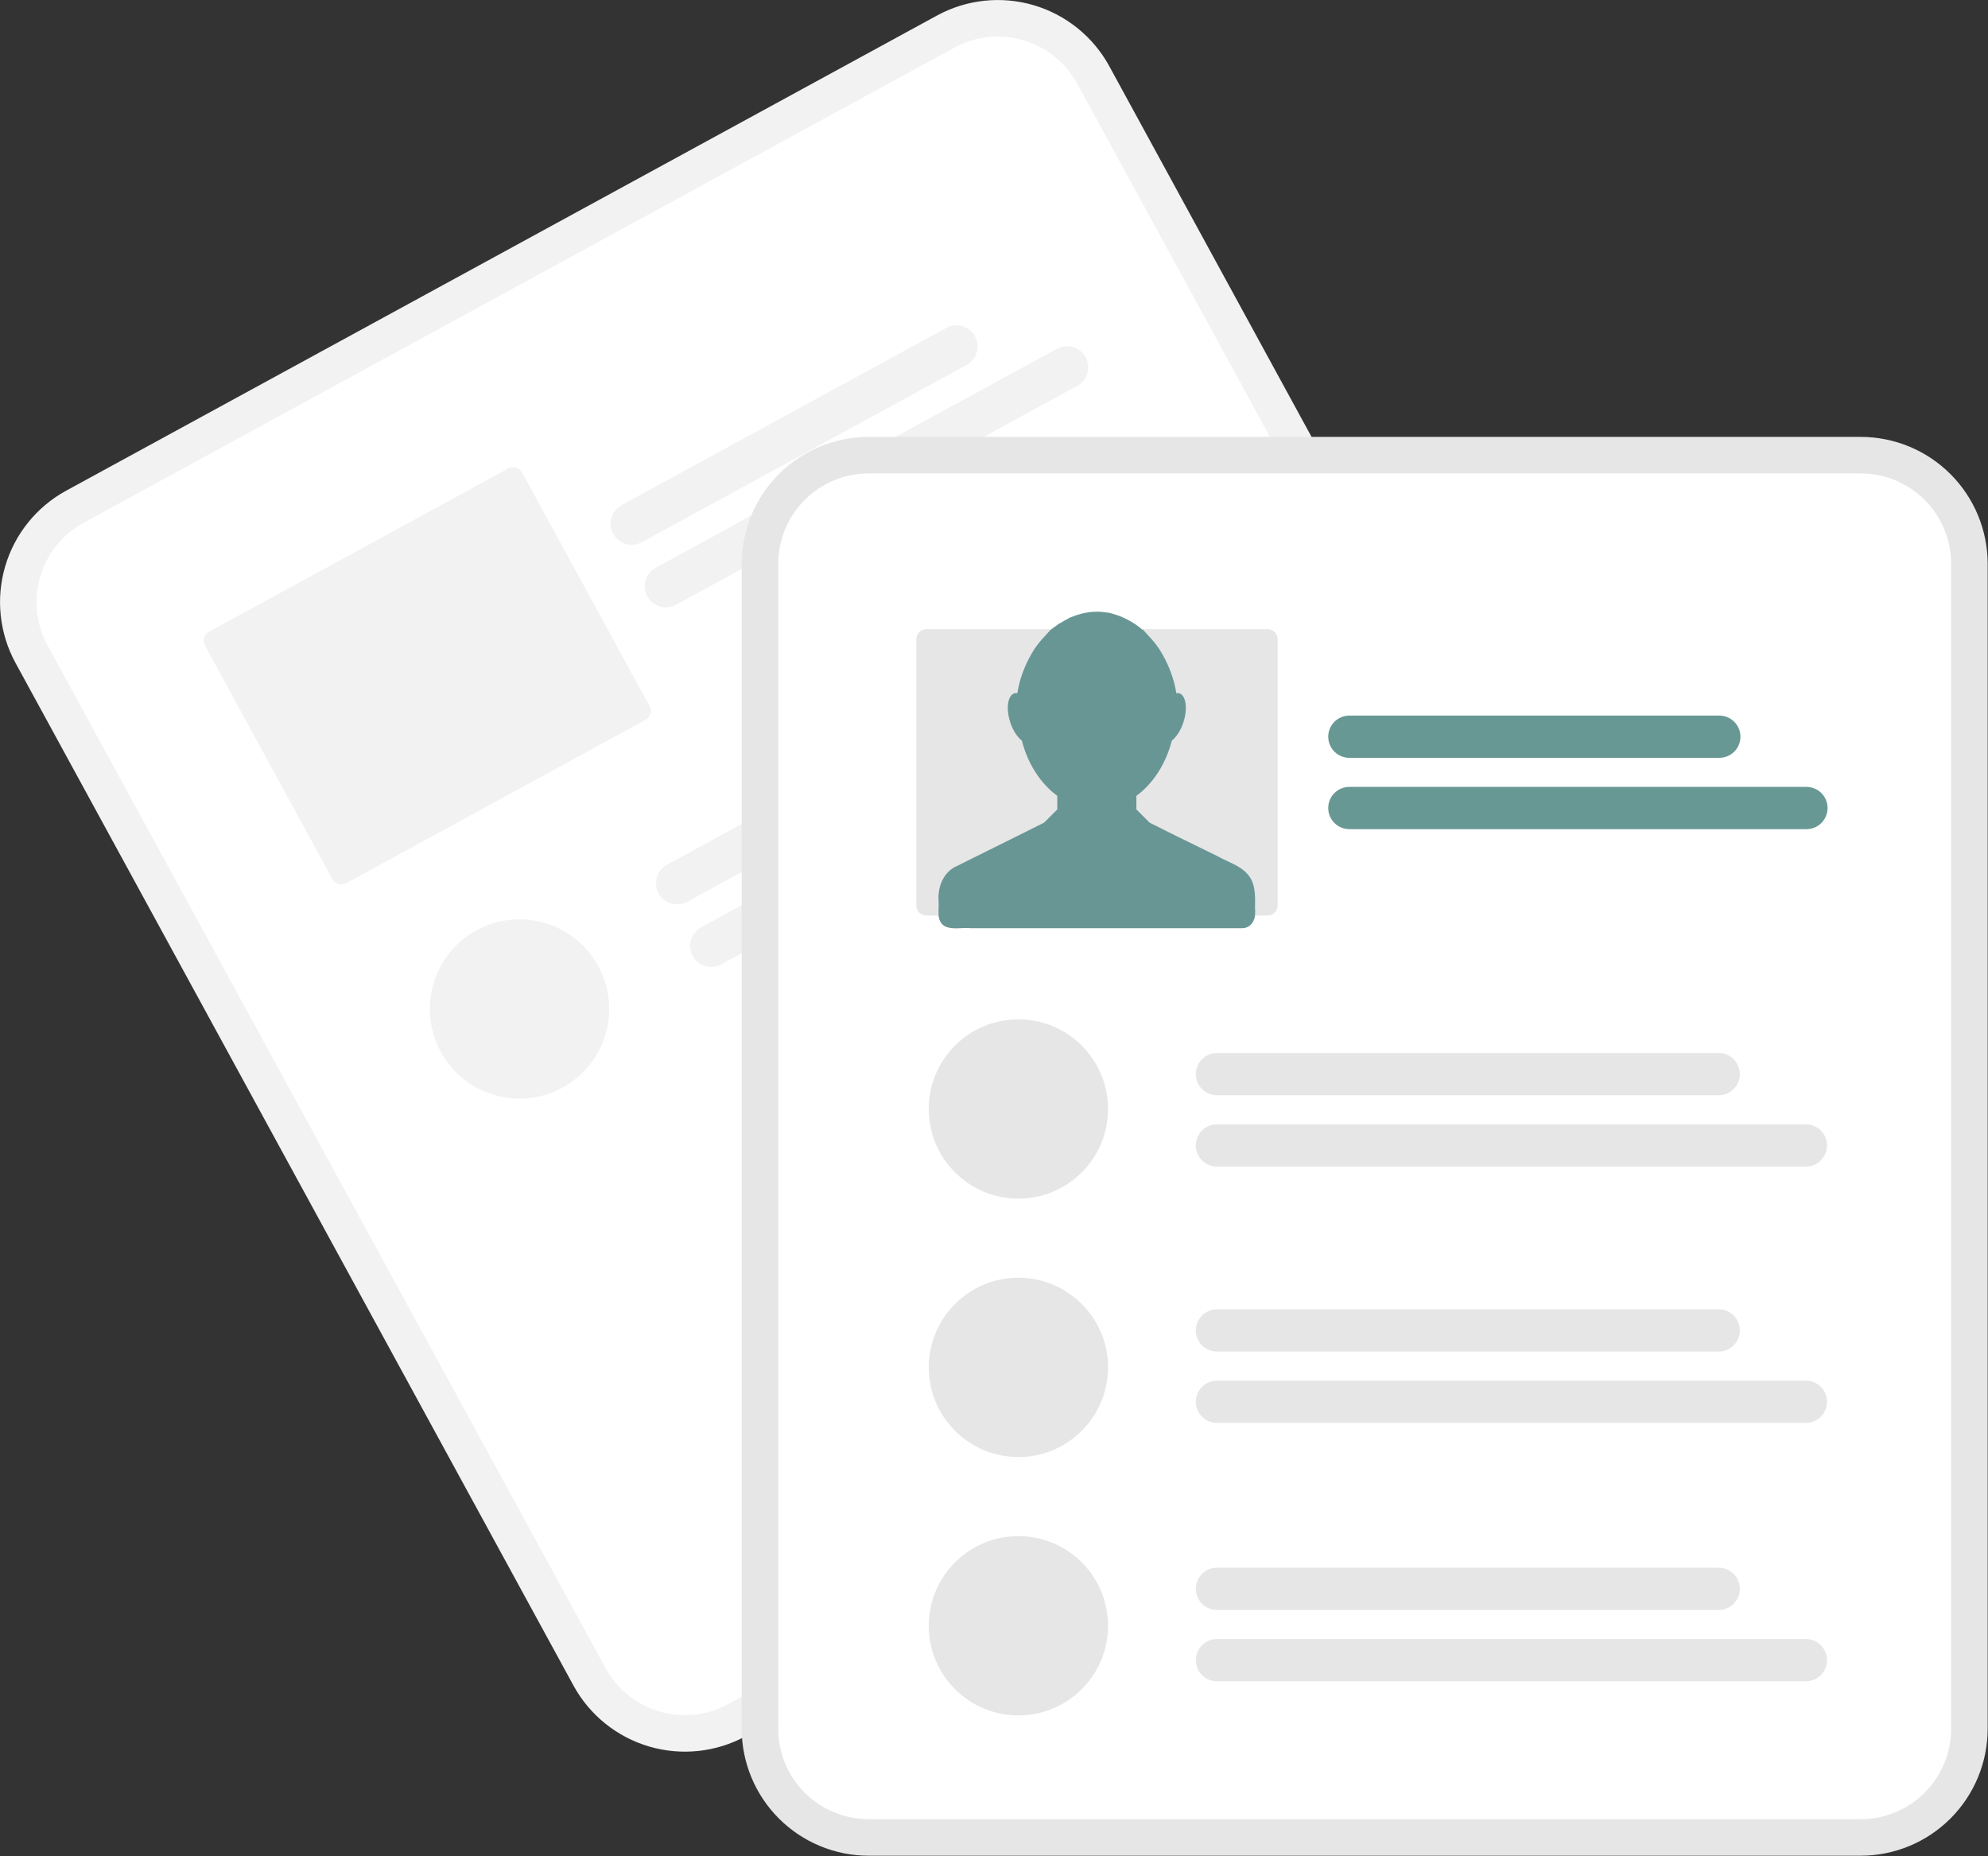 <svg width="754" height="704" viewBox="0 0 754 704" fill="none" xmlns="http://www.w3.org/2000/svg">
<rect x="0" y="0" width="754" height="704" fill="#333333" stroke="none"/>
<path d="M355.412 5.872L25.067 186.115C13.874 192.239 5.566 202.553 1.968 214.794C-1.631 227.035 -0.227 240.204 5.872 251.411L217.515 639.305C223.639 650.498 233.953 658.806 246.194 662.404C258.435 666.003 271.604 664.599 282.811 658.5L613.156 478.257C624.349 472.133 632.657 461.819 636.255 449.578C639.854 437.337 638.45 424.168 632.352 412.961L420.708 25.067C414.585 13.874 404.271 5.567 392.03 1.968C379.788 -1.631 366.62 -0.227 355.412 5.872Z" fill="#F2F2F2"/>
<path d="M362.048 18.033L31.703 198.277C23.732 202.638 17.816 209.983 15.253 218.7C12.691 227.417 13.69 236.795 18.033 244.776L229.677 632.669C234.037 640.64 241.382 646.556 250.099 649.119C258.817 651.682 268.194 650.682 276.175 646.339L606.521 466.095C614.492 461.734 620.408 454.39 622.97 445.672C625.533 436.955 624.533 427.578 620.19 419.597L408.547 31.703C404.186 23.732 396.841 17.816 388.124 15.253C379.407 12.691 370.029 13.69 362.048 18.033Z" fill="white"/>
<path d="M366.604 138.436L243.442 205.635C241.577 206.653 239.383 206.888 237.344 206.289C235.304 205.689 233.587 204.304 232.569 202.439C231.551 200.573 231.316 198.379 231.915 196.34C232.515 194.301 233.9 192.583 235.765 191.565L358.927 124.365C360.793 123.347 362.987 123.112 365.026 123.712C367.065 124.311 368.782 125.696 369.801 127.562C370.819 129.428 371.054 131.622 370.454 133.661C369.855 135.7 368.47 137.418 366.604 138.436Z" fill="#F2F2F2"/>
<path d="M408.578 146.345L256.397 229.379C254.531 230.397 252.338 230.632 250.298 230.032C248.259 229.433 246.542 228.048 245.524 226.182C244.506 224.316 244.27 222.122 244.87 220.083C245.469 218.044 246.854 216.326 248.72 215.308L400.901 132.275C401.825 131.771 402.839 131.454 403.886 131.342C404.932 131.229 405.991 131.325 407 131.621C408.01 131.918 408.951 132.411 409.77 133.072C410.59 133.732 411.271 134.548 411.775 135.472C412.279 136.395 412.596 137.41 412.708 138.456C412.821 139.502 412.725 140.561 412.429 141.57C412.132 142.58 411.639 143.521 410.978 144.341C410.318 145.16 409.502 145.841 408.578 146.345Z" fill="#F2F2F2"/>
<path d="M192.81 177.662L79.262 239.617C78.368 240.105 77.704 240.928 77.417 241.905C77.13 242.882 77.243 243.933 77.73 244.827L126.082 333.444C126.57 334.338 127.393 335.001 128.37 335.289C129.347 335.576 130.398 335.463 131.292 334.976L244.84 273.022C245.733 272.534 246.397 271.711 246.684 270.734C246.971 269.757 246.859 268.706 246.371 267.812L198.02 179.194C197.532 178.3 196.709 177.637 195.732 177.35C194.755 177.062 193.704 177.175 192.81 177.662Z" fill="#F2F2F2"/>
<path d="M427.714 250.877L260.66 342.025C259.736 342.529 258.722 342.846 257.676 342.958C256.63 343.07 255.571 342.975 254.562 342.678C253.552 342.382 252.61 341.889 251.791 341.228C250.972 340.567 250.291 339.752 249.787 338.828C249.283 337.904 248.966 336.89 248.853 335.844C248.741 334.797 248.836 333.739 249.133 332.729C249.43 331.72 249.923 330.778 250.583 329.959C251.244 329.14 252.059 328.459 252.983 327.954L420.037 236.807C421.902 235.789 424.096 235.553 426.135 236.153C428.175 236.752 429.892 238.137 430.91 240.003C431.928 241.869 432.163 244.063 431.564 246.102C430.964 248.141 429.579 249.859 427.714 250.877Z" fill="#F2F2F2"/>
<path d="M469.688 258.786L273.615 365.768C271.749 366.786 269.556 367.021 267.516 366.422C265.477 365.822 263.76 364.437 262.742 362.571C261.724 360.706 261.489 358.512 262.088 356.473C262.687 354.433 264.072 352.716 265.938 351.698L462.011 244.716C463.877 243.698 466.071 243.463 468.11 244.063C470.149 244.662 471.867 246.047 472.885 247.913C473.903 249.779 474.138 251.972 473.538 254.012C472.939 256.051 471.554 257.768 469.688 258.786Z" fill="#F2F2F2"/>
<path d="M197.039 416.672C215.816 416.672 231.039 401.449 231.039 382.672C231.039 363.894 215.816 348.672 197.039 348.672C178.261 348.672 163.039 363.894 163.039 382.672C163.039 401.449 178.261 416.672 197.039 416.672Z" fill="#F2F2F2"/>
<path d="M705.75 165.702H329.431C316.672 165.717 304.44 170.792 295.418 179.814C286.396 188.836 281.321 201.068 281.306 213.827V655.703C281.321 668.462 286.396 680.695 295.418 689.717C304.44 698.739 316.672 703.814 329.431 703.828H705.75C718.509 703.814 730.741 698.739 739.763 689.717C748.786 680.695 753.86 668.462 753.875 655.703V213.827C753.86 201.068 748.786 188.836 739.763 179.814C730.741 170.792 718.509 165.717 705.75 165.702Z" fill="#E6E6E6"/>
<path d="M705.75 179.556H329.431C320.345 179.567 311.634 183.181 305.209 189.605C298.785 196.03 295.171 204.741 295.16 213.827V655.703C295.171 664.789 298.785 673.5 305.209 679.925C311.634 686.35 320.345 689.964 329.431 689.974H705.75C714.836 689.964 723.547 686.35 729.972 679.925C736.397 673.5 740.011 664.789 740.021 655.703V213.827C740.011 204.741 736.397 196.03 729.972 189.606C723.547 183.181 714.836 179.567 705.75 179.556Z" fill="white"/>
<path d="M652.081 287.432H511.779C509.653 287.432 507.615 286.587 506.112 285.084C504.609 283.581 503.765 281.543 503.765 279.417C503.765 277.292 504.609 275.254 506.112 273.751C507.615 272.248 509.653 271.403 511.779 271.403H652.081C653.134 271.402 654.177 271.609 655.15 272.011C656.124 272.413 657.008 273.003 657.753 273.747C658.498 274.492 659.089 275.376 659.493 276.349C659.896 277.321 660.104 278.364 660.104 279.417C660.104 280.471 659.896 281.513 659.493 282.486C659.089 283.459 658.498 284.343 657.753 285.087C657.008 285.832 656.124 286.422 655.15 286.824C654.177 287.226 653.134 287.433 652.081 287.432Z" fill="#689894"/>
<path d="M685.139 314.479H511.779C509.653 314.479 507.615 313.635 506.112 312.132C504.609 310.629 503.765 308.591 503.765 306.465C503.765 304.34 504.609 302.301 506.112 300.798C507.615 299.295 509.653 298.451 511.779 298.451H685.139C687.264 298.451 689.303 299.295 690.806 300.798C692.309 302.301 693.153 304.34 693.153 306.465C693.153 308.591 692.309 310.629 690.806 312.132C689.303 313.635 687.264 314.479 685.139 314.479Z" fill="#689894"/>
<path d="M480.73 238.625H351.38C350.361 238.625 349.385 239.03 348.665 239.75C347.945 240.47 347.54 241.447 347.54 242.465V343.415C347.54 344.433 347.945 345.41 348.665 346.13C349.385 346.85 350.361 347.255 351.38 347.255H480.73C481.748 347.255 482.725 346.85 483.445 346.13C484.165 345.41 484.569 344.433 484.57 343.415V242.465C484.569 241.447 484.165 240.47 483.445 239.75C482.725 239.03 481.748 238.625 480.73 238.625Z" fill="#E6E6E6"/>
<path d="M651.869 415.406H461.568C460.515 415.406 459.473 415.198 458.501 414.796C457.529 414.393 456.645 413.803 455.901 413.058C455.157 412.314 454.566 411.431 454.164 410.458C453.761 409.486 453.554 408.444 453.554 407.392C453.554 406.339 453.761 405.297 454.164 404.325C454.566 403.352 455.157 402.469 455.901 401.725C456.645 400.981 457.529 400.39 458.501 399.987C459.473 399.585 460.515 399.377 461.568 399.377H651.869C653.993 399.38 656.029 400.225 657.53 401.728C659.031 403.231 659.875 405.268 659.875 407.392C659.875 409.515 659.031 411.553 657.53 413.055C656.029 414.558 653.993 415.403 651.869 415.406Z" fill="#E6E6E6"/>
<path d="M684.928 442.453H461.568C460.514 442.454 459.471 442.248 458.498 441.846C457.525 441.444 456.64 440.853 455.895 440.109C455.15 439.365 454.559 438.481 454.155 437.508C453.752 436.535 453.545 435.492 453.545 434.439C453.545 433.386 453.752 432.343 454.155 431.37C454.559 430.397 455.15 429.514 455.895 428.769C456.64 428.025 457.525 427.435 458.498 427.033C459.471 426.63 460.514 426.424 461.568 426.425H684.928C685.981 426.424 687.024 426.63 687.997 427.033C688.971 427.435 689.855 428.025 690.6 428.769C691.345 429.514 691.936 430.397 692.34 431.37C692.743 432.343 692.951 433.386 692.951 434.439C692.951 435.492 692.743 436.535 692.34 437.508C691.936 438.481 691.345 439.365 690.6 440.109C689.855 440.853 688.971 441.444 687.997 441.846C687.024 442.248 685.981 442.454 684.928 442.453Z" fill="#E6E6E6"/>
<path d="M651.869 512.619H461.568C459.442 512.619 457.404 511.775 455.901 510.272C454.398 508.769 453.554 506.731 453.554 504.605C453.554 502.48 454.398 500.441 455.901 498.938C457.404 497.435 459.442 496.591 461.568 496.591H651.869C653.995 496.591 656.033 497.435 657.536 498.938C659.039 500.441 659.883 502.48 659.883 504.605C659.883 506.731 659.039 508.769 657.536 510.272C656.033 511.775 653.995 512.619 651.869 512.619Z" fill="#E6E6E6"/>
<path d="M684.928 539.667H461.568C459.442 539.667 457.404 538.822 455.901 537.32C454.398 535.817 453.554 533.778 453.554 531.653C453.554 529.527 454.398 527.489 455.901 525.986C457.404 524.483 459.442 523.639 461.568 523.639H684.928C687.053 523.639 689.091 524.483 690.594 525.986C692.097 527.489 692.942 529.527 692.942 531.653C692.942 533.778 692.097 535.817 690.594 537.32C689.091 538.822 687.053 539.667 684.928 539.667Z" fill="#E6E6E6"/>
<path d="M386.25 454.614C405.027 454.614 420.25 439.392 420.25 420.614C420.25 401.837 405.027 386.614 386.25 386.614C367.472 386.614 352.25 401.837 352.25 420.614C352.25 439.392 367.472 454.614 386.25 454.614Z" fill="#E6E6E6"/>
<path d="M386.25 552.615C405.027 552.615 420.25 537.392 420.25 518.615C420.25 499.837 405.027 484.614 386.25 484.614C367.472 484.614 352.25 499.837 352.25 518.615C352.25 537.392 367.472 552.615 386.25 552.615Z" fill="#E6E6E6"/>
<path d="M651.869 610.619H461.568C459.442 610.619 457.404 609.775 455.901 608.272C454.398 606.769 453.554 604.731 453.554 602.605C453.554 600.48 454.398 598.441 455.901 596.938C457.404 595.435 459.442 594.591 461.568 594.591H651.869C653.995 594.591 656.033 595.435 657.536 596.938C659.039 598.441 659.883 600.48 659.883 602.605C659.883 604.731 659.039 606.769 657.536 608.272C656.033 609.775 653.995 610.619 651.869 610.619Z" fill="#E6E6E6"/>
<path d="M684.928 637.667H461.568C459.442 637.667 457.404 636.822 455.901 635.32C454.398 633.817 453.554 631.778 453.554 629.653C453.554 627.527 454.398 625.489 455.901 623.986C457.404 622.483 459.442 621.639 461.568 621.639H684.928C687.053 621.639 689.091 622.483 690.594 623.986C692.097 625.489 692.942 627.527 692.942 629.653C692.942 631.778 692.097 633.817 690.594 635.32C689.091 636.822 687.053 637.667 684.928 637.667Z" fill="#E6E6E6"/>
<path d="M386.25 650.615C405.027 650.615 420.25 635.392 420.25 616.615C420.25 597.837 405.027 582.615 386.25 582.615C367.472 582.615 352.25 597.837 352.25 616.615C352.25 635.392 367.472 650.615 386.25 650.615Z" fill="#E6E6E6"/>
<path d="M416 232C413.975 232 411.975 232.301 410.06 232.781C408.94 233.065 407.86 233.438 406.78 233.875C406.365 234.045 405.941 234.152 405.531 234.344C405.361 234.423 405.231 234.573 405.062 234.656C404.047 235.159 403.052 235.741 402.094 236.375C401.959 236.462 401.758 236.442 401.625 236.531C401.344 236.724 401.12 236.952 400.844 237.156C400.059 237.719 399.236 238.236 398.5 238.875C397.829 239.478 397.253 240.237 396.625 240.906C394.5 243.085 392.657 245.391 391.156 248.094C388.579 252.611 386.655 257.696 385.844 262.937C385.452 262.855 385.093 262.825 384.75 262.937C382.125 263.792 381.478 268.78 383.188 274.031C384.191 277.112 385.861 279.538 387.562 280.906C389.849 289.795 394.691 297.205 401 301.845V307L396 312L386 317C377.914 321.005 369.858 325.025 361.781 329.03C357.305 331.73 355.574 337.03 356 342C356.208 345.13 355.078 349.135 358.188 351.22C361.142 352.74 364.667 351.75 367.875 352C377.258 351.995 386.617 352 396 352C409.345 352.005 422.655 352 436 352C447.835 352 459.635 352.02 471.47 352C475.31 351.73 476.375 347.675 476 344.5C476.07 339.84 476.345 334.62 472.72 331.06C469.76 328.05 465.55 326.86 461.94 324.81C456.635 322.185 451.3 319.625 446 317L436 312L431 307V301.845C437.31 297.205 442.15 289.795 444.44 280.906C446.14 279.538 447.81 277.112 448.81 274.031C450.52 268.78 449.875 263.792 447.25 262.937C446.905 262.825 446.55 262.855 446.155 262.937C445.345 257.696 443.42 252.611 440.845 248.094C439.345 245.391 437.5 243.085 435.375 240.906C434.745 240.237 434.17 239.478 433.5 238.875C433.47 238.847 433.375 238.902 433.345 238.875C431.385 237.125 429.21 235.78 426.94 234.656C426.365 234.375 425.805 234.113 425.22 233.875C424.8 233.705 424.395 233.554 423.97 233.406C422.695 232.964 421.39 232.538 420.06 232.312C419.96 232.295 419.85 232.328 419.75 232.312C418.505 232.117 417.275 231.986 416 232Z" fill="#689694"/>
<path d="M356 347C356.132 348.5 356.633 350 358.188 351C361.142 352.5 364.667 351.5 367.875 352H396H436H471.47C474.35 351.5 475.68 349.5 476 347H356Z" fill="#689694"/>
</svg>
